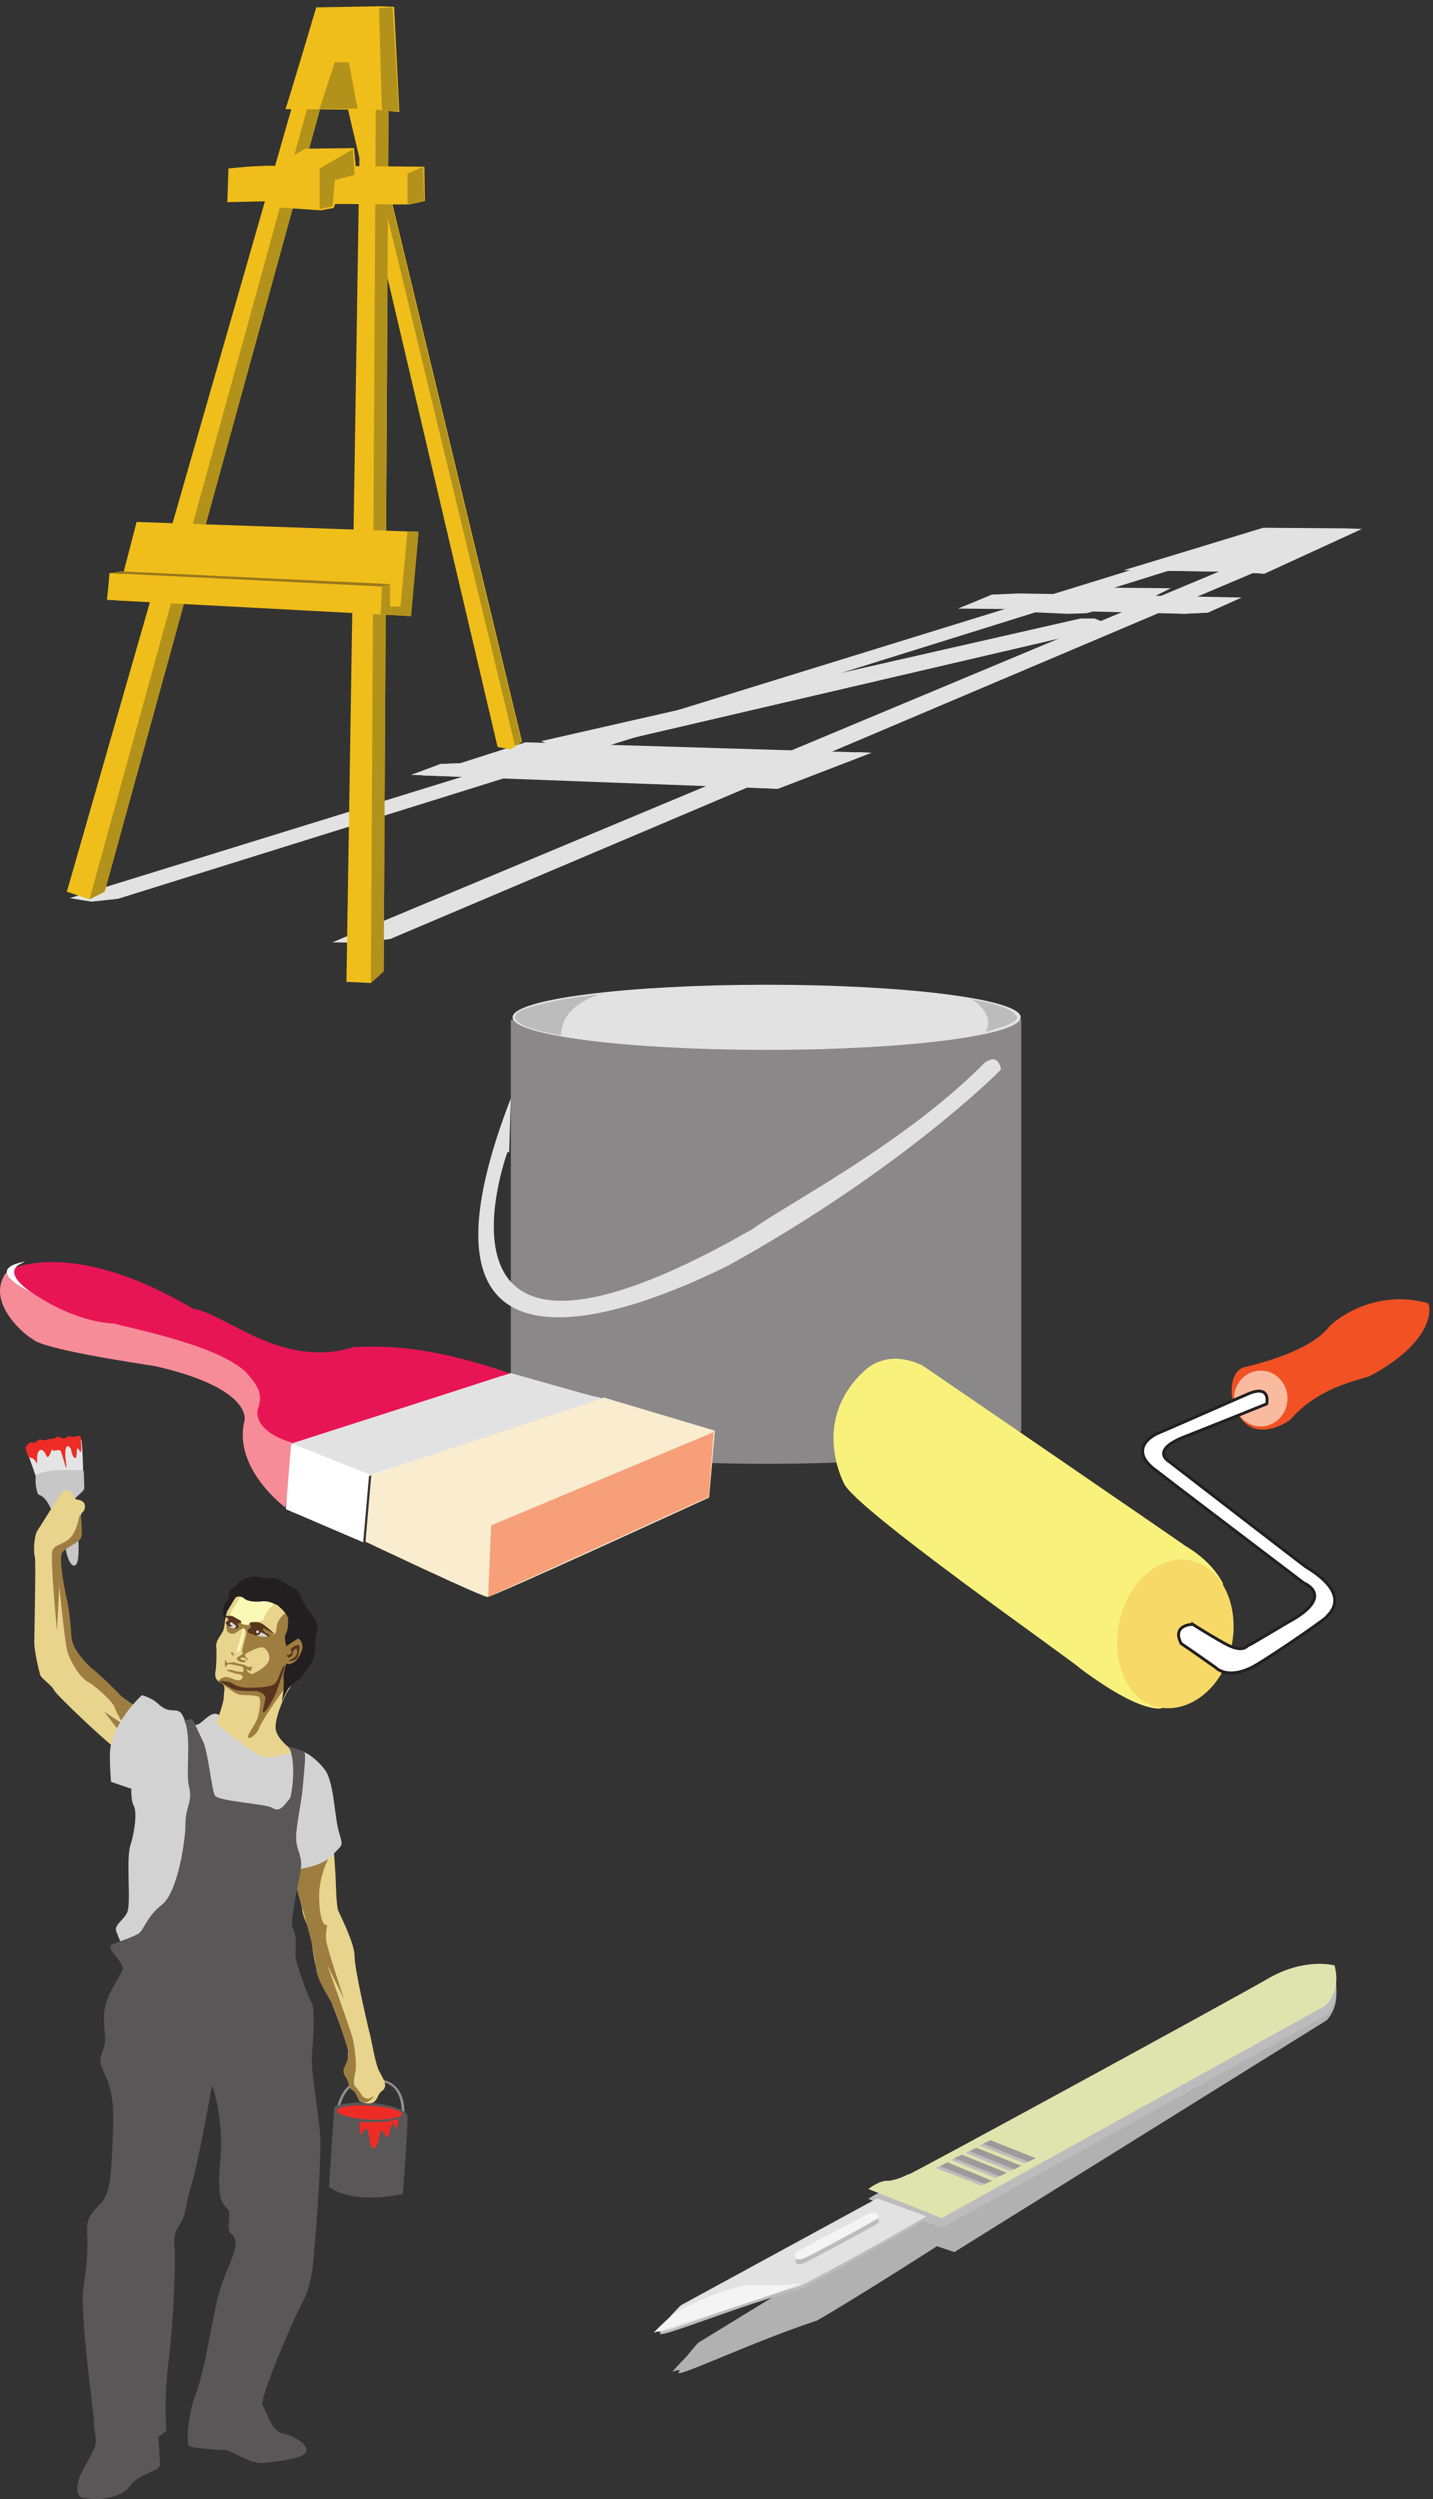 <svg xmlns="http://www.w3.org/2000/svg" xml:space="preserve" width="491.801" height="857.562"><rect width="100%" height="100%" fill="#333333" stroke="none"/><defs><clipPath id="a" clipPathUnits="userSpaceOnUse"><path d="M1396.5 4855.5H2871v-342H1396.5Z" clip-rule="evenodd"/></clipPath><clipPath id="b" clipPathUnits="userSpaceOnUse"><path d="M2472 4935h732v-67.5h-732z" clip-rule="evenodd"/></clipPath><clipPath id="c" clipPathUnits="userSpaceOnUse"><path d="M180 5089.5h3334.5v-1071H180Z" clip-rule="evenodd"/></clipPath><clipPath id="d" clipPathUnits="userSpaceOnUse"><path d="M180 5034h3012v-909H180Z" clip-rule="evenodd"/></clipPath><clipPath id="e" clipPathUnits="userSpaceOnUse"><path d="M858 5047.5h2551.5v-1029H858Z" clip-rule="evenodd"/></clipPath><clipPath id="f" clipPathUnits="userSpaceOnUse"><path d="M180 5089.5h3334.5v-1071H180Z" clip-rule="evenodd"/></clipPath><clipPath id="g" clipPathUnits="userSpaceOnUse"><path d="M870 6315h477V4518H870Z" clip-rule="evenodd"/></clipPath><clipPath id="h" clipPathUnits="userSpaceOnUse"><path d="M172.5 6303h690V4131h-690z" clip-rule="evenodd"/></clipPath><clipPath id="i" clipPathUnits="userSpaceOnUse"><path d="M894 6343.5h109.5V3915H894Z" clip-rule="evenodd"/></clipPath><clipPath id="j" clipPathUnits="userSpaceOnUse"><path d="M172.5 6343.5H1080V3915H172.5Z" clip-rule="evenodd"/></clipPath><clipPath id="k" clipPathUnits="userSpaceOnUse"><path d="M586.5 6069h510v-160.5h-510z" clip-rule="evenodd"/></clipPath><clipPath id="l" clipPathUnits="userSpaceOnUse"><path d="M172.5 6435H1347V3915H172.5Z" clip-rule="evenodd"/></clipPath><clipPath id="m" clipPathUnits="userSpaceOnUse"><path d="M0 3910.5h3688.5V2043H0Z" clip-rule="evenodd"/></clipPath><clipPath id="n" clipPathUnits="userSpaceOnUse"><path d="M2150.81 3099h1537.7V2043h-1537.7z" clip-rule="evenodd"/></clipPath><clipPath id="o" clipPathUnits="userSpaceOnUse"><path d="M0 3910.5h3688.5V2043H0Z" clip-rule="evenodd"/></clipPath><clipPath id="p" clipPathUnits="userSpaceOnUse"><path d="M849 1093.5h202.5v-312H849Z" clip-rule="evenodd"/></clipPath><clipPath id="q" clipPathUnits="userSpaceOnUse"><path d="M66 2746.5h985.5V0H66Z" clip-rule="evenodd"/></clipPath><clipPath id="r" clipPathUnits="userSpaceOnUse"><path d="M66 2746.5h151.5V2412H66Z" clip-rule="evenodd"/></clipPath><clipPath id="s" clipPathUnits="userSpaceOnUse"><path d="M66 2746.5h985.5V0H66Z" clip-rule="evenodd"/></clipPath><clipPath id="t" clipPathUnits="userSpaceOnUse"><path d="M1735.5 1372.5h1713v-1044h-1713z" clip-rule="evenodd"/></clipPath><clipPath id="u" clipPathUnits="userSpaceOnUse"><path d="M2440.17 810.207h145.43v-55.48h-145.43z" clip-rule="evenodd"/></clipPath><clipPath id="v" clipPathUnits="userSpaceOnUse"><path d="M2477.65 831.199h145.43v-53.98h-145.43z" clip-rule="evenodd"/></clipPath><clipPath id="w" clipPathUnits="userSpaceOnUse"><path d="M2513.63 852.191h146.94v-55.48h-146.94z" clip-rule="evenodd"/></clipPath><clipPath id="x" clipPathUnits="userSpaceOnUse"><path d="M2549.62 873.184h145.43v-55.481h-145.43z" clip-rule="evenodd"/></clipPath><clipPath id="y" clipPathUnits="userSpaceOnUse"><path d="M1687.5 1384.5h1761V429h-1761z" clip-rule="evenodd"/></clipPath><clipPath id="z" clipPathUnits="userSpaceOnUse"><path d="M2414.73 872.488h145.44V812.48h-145.44z" clip-rule="evenodd"/></clipPath><clipPath id="A" clipPathUnits="userSpaceOnUse"><path d="M2453.71 891.992h143.95v-60.008h-143.95z" clip-rule="evenodd"/></clipPath><clipPath id="B" clipPathUnits="userSpaceOnUse"><path d="M2491.2 909.996h143.94v-60.012H2491.2Z" clip-rule="evenodd"/></clipPath><clipPath id="C" clipPathUnits="userSpaceOnUse"><path d="M2527.18 929.5h145.45v-60.012h-145.45z" clip-rule="evenodd"/></clipPath></defs><g clip-path="url(#a)" transform="matrix(.133 0 0 -.133 0 858)"><path d="m2788.5 4855.5-1392-316.5s31.5-13.5 34.5-15c3 0 55.5-10.5 55.5-10.5L2871 4836l-46.5 19.5h-36" style="fill:#e3e2e2;fill-opacity:1;fill-rule:evenodd;stroke:none"/><path d="m2869.5 4836-1383-322.5-31.5 6L2850 4845l18-9" style="fill:#e3e2e2;fill-opacity:1;fill-rule:evenodd;stroke:none"/></g><g clip-path="url(#b)" transform="matrix(.133 0 0 -.133 0 858)"><path d="M2560.5 4917c1.5 0 67.5 3 67.5 3s94.5-1.5 91.5-1.5c-4.5 0 141 16.5 141 16.5l160.5-1.5-39-19.5 222-4.5-87-39-61.5-3s-237 6-235.5 6-16.5-4.5-16.5-4.5l-48-1.5-135 6 12 6-160.5 1.5s88.5 36 90 37.5" style="fill:#e3e2e2;fill-opacity:1;fill-rule:evenodd;stroke:none"/><path d="m2754 4869 103.5 43.5L3015 4932l-60-28.5-76.5-3-76.5-30-49.5-1.5m447 39-67.5-6-81-34.5 64.5 3 85.5 39" style="fill:#e3e2e2;fill-opacity:1;fill-rule:evenodd;stroke:none"/></g><g clip-path="url(#c)" transform="matrix(.133 0 0 -.133 0 858)"><path d="M2899.5 4980c1.5 0 360 109.5 360 109.5s213-1.5 210-1.5c-1.5 0 45-1.5 45-1.5l-252-115.5-67.5 4.5-295.5 4.5" style="fill:#e3e2e2;fill-opacity:1;fill-rule:evenodd;stroke:none"/><path d="m3508.5 5085-45 1.5-252-112.5 51-3s247.5 114 246 114M3012 4978.5l168 49.5h46.5c1.5 0-91.5-51-91.5-51s-124.5 1.5-127.5 1.5" style="fill:#e3e2e2;fill-opacity:1;fill-rule:evenodd;stroke:none"/></g><g clip-path="url(#d)" transform="matrix(.133 0 0 -.133 0 858)"><path d="m180 4134 2892 894 120 6-2887.5-901.5-69-7.5-55.5 9" style="fill:#e3e2e2;fill-opacity:1;fill-rule:evenodd;stroke:none"/><path d="m235.5 4125 2886 901.5 70.5 7.5-2887.5-901.5-69-7.5" style="fill:#e3e2e2;fill-opacity:1;fill-rule:evenodd;stroke:none"/></g><g clip-path="url(#e)" transform="matrix(.133 0 0 -.133 0 858)"><path d="m858 4020 2418 1011 132 16.5L1006.5 4029l-72-10.5-76.5 1.5" style="fill:#e3e2e2;fill-opacity:1;fill-rule:evenodd;stroke:none"/><path d="m934.5 4018.5 2400 1017 75 12L1008 4029l-73.5-10.5" style="fill:#e3e2e2;fill-opacity:1;fill-rule:evenodd;stroke:none"/></g><g clip-path="url(#f)" transform="matrix(.133 0 0 -.133 0 858)"><path d="m1356 4536 892.5-27-241.5-93-918 34.5 267 85.5" style="fill:#e3e2e2;fill-opacity:1;fill-rule:evenodd;stroke:none"/><path d="M2016 4450.5c-4.5 0-882 30-879 30 1.5 0-76.5-28.5-76.5-28.5l856.5-30 73.5 28.5h25.5" style="fill:#e3e2e2;fill-opacity:1;fill-rule:evenodd;stroke:none"/><path d="m1987.5 4450.5-850.5 30 42 1.5 846-30-37.5-1.5" style="fill:#e3e2e2;fill-opacity:1;fill-rule:evenodd;stroke:none"/><path d="m1987.5 4450.5-73.5-30 93-4.5 241.5 93-36 1.5L1998 4428h-36l58.5 24-33-1.5" style="fill:#e3e2e2;fill-opacity:1;fill-rule:evenodd;stroke:none"/></g><g clip-path="url(#g)" transform="matrix(.133 0 0 -.133 0 858)"><path d="m870 6288 414-1764s31.5-6 33-6c3 0 30 19.5 30 19.5l-427.5 1773-43.5 4.5-6-27" style="fill:#f0be1a;fill-opacity:1;fill-rule:evenodd;stroke:none"/><path d="m918 6310.5 427.5-1773-16.5-10.5-430.5 1785 18-3" style="fill:#b2921b;fill-opacity:1;fill-rule:evenodd;stroke:none"/></g><g clip-path="url(#h)" transform="matrix(.133 0 0 -.133 0 858)"><path d="m172.5 4150.5 612 2133 78 19.5L270 4150.5l-39-19.5-58.5 19.5" style="fill:#f0be1a;fill-opacity:1;fill-rule:evenodd;stroke:none"/><path d="m231 4131 592.5 2152.5 39 19.5L270 4150.5l-39-19.5" style="fill:#b2921b;fill-opacity:1;fill-rule:evenodd;stroke:none"/></g><g clip-path="url(#i)" transform="matrix(.133 0 0 -.133 0 858)"><path d="m894 3918 37.5 2382 72 43.5L990 3945l-33-30-63 3" style="fill:#f0be1a;fill-opacity:1;fill-rule:evenodd;stroke:none"/><path d="m957 3915 13.5 2397 33 31.5L990 3945l-33-30" style="fill:#b2921b;fill-opacity:1;fill-rule:evenodd;stroke:none"/></g><g clip-path="url(#j)" transform="matrix(.133 0 0 -.133 0 858)"><path d="M352.5 5104.5 1080 5079l-19.5-217.5L300 4902l52.5 202.5" style="fill:#f0be1a;fill-opacity:1;fill-rule:evenodd;stroke:none"/><path d="M1005 4939.5c-3 0-724.5 33-723 33s-6-69-6-69l706.5-34.5 4.5 69s16.5 1.5 18 1.5" style="fill:#f0be1a;fill-opacity:1;fill-rule:evenodd;stroke:none"/><path d="m985.5 4938-702 34.5 28.5 4.5 697.5-33-24-6" style="fill:#98781c;fill-opacity:1;fill-rule:evenodd;stroke:none"/><path d="m985.5 4938-3-72 78-4.5L1080 5079l-28.5 1.5-18-193.5-27-1.5v58.5l-21-6" style="fill:#b2921b;fill-opacity:1;fill-rule:evenodd;stroke:none"/></g><g clip-path="url(#k)" transform="matrix(.133 0 0 -.133 0 858)"><path d="M589.5 6016.5c1.5 0 48 4.5 48 4.5s73.5 4.5 72 1.5c-1.5-1.5 78 45 78 45l126 1.5 4.5-46.5 177-1.5 1.5-88.5-40.5-9-190.5 1.5c0 1.5-4.5-10.5-4.5-10.5l-33-6-112.5 7.5-3 16.5-126-3 3 87" style="fill:#f0be1a;fill-opacity:1;fill-rule:evenodd;stroke:none"/><path d="M825 5911.5v105l85.5 49.5 4.5-66-51-13.5-6-67.5-34.5-7.5M1092 6021l-40.5-18v-79.5l43.5 9-3 88.5" style="fill:#b2921b;fill-opacity:1;fill-rule:evenodd;stroke:none"/></g><g clip-path="url(#l)" transform="matrix(.133 0 0 -.133 0 858)"><path d="M736.5 6169.5c1.5 0 79.5 262.5 79.5 262.5s166.5 3 165 3c-3 0 36-1.5 36-1.5l13.5-271.5-58.5 6-235.5 1.5" style="fill:#f0be1a;fill-opacity:1;fill-rule:evenodd;stroke:none"/><path d="m1012.5 6432-34.5-1.5 7.5-264 43.5-3s-15 268.5-16.5 268.5M825 6170.98l39 120.01s36-1.5 36 0 22.5-120.01 22.5-120.01-97.5-1.5-100.5-1.5" style="fill:#b2921b;fill-opacity:1;fill-rule:evenodd;stroke:none"/></g><g clip-path="url(#m)" transform="matrix(.133 0 0 -.133 0 858)"><path d="M2635.37 3820.5v-1059l-1.5-3c0-45-294.03-84-655.58-84-361.55 0-655.59 39-655.59 84l-4.5 10.5v1051.5h1317.17" style="fill:#8b8889;fill-opacity:1;fill-rule:evenodd;stroke:none"/><path d="M2633.87 3826.5c0-46.39-293.49-84-655.58-84-362.07 0-655.59 37.61-655.59 84s293.52 84 655.59 84c362.09 0 655.58-37.61 655.58-84m-1324.53-348s-259.54-709.5 633.08-198c81.01 60 393.05 220.5 597.08 427.5 39 30 43.51-16.5 43.51-16.5s-250.54-255-706.6-507c-73.51-34.5-904.617-462-558.07 433.5 0-4.5-4.5-139.5-4.5-139.5" style="fill:#e3e2e2;fill-opacity:1;fill-rule:evenodd;stroke:none"/><path d="M1556.73 3886.5c-1.5 0-144.02-12-217.53-45-7.5-6-48-33 106.51-61.5 7.5 0-13.5 69 108.02 108m951.13-15c1.5-1.5 75.01-9 111.01-34.5 4.5-9 37.51-19.5-72.01-49.5-3-1.5 31.5 37.5-37.5 85.5" style="fill:#bdbcbd;fill-opacity:1;fill-rule:evenodd;stroke:none"/></g><g clip-path="url(#n)" transform="matrix(.133 0 0 -.133 0 858)"><path d="M3179.96 2839.93s-12.01 66.05 27.01 82.56c25.51 7.51 169.58 37.53 223.61 106.57 30.01 30.03 127.56 94.57 253.63 60.05 10.5-10.51 15-102.07-151.58-189.14-31.51-10.51-132.06-30.02-201.1-109.57 0-3.01-91.55-67.55-136.57 12.01 0 10.5-10.5 45.03-10.5 45.03" style="fill:#f25124;fill-opacity:1;fill-rule:evenodd;stroke:none"/><path d="M3001.13 2044.39c-1.5 0-48.03-21.02-211.61 100.56-27.01 25.52-591.29 418.79-612.31 480.34-9 18.01-79.53 169.61 55.53 291.19 7.51 6.01 57.03 54.04 147.08 12.02 27.01-18.02 675.33-462.32 673.83-462.32-3 0 69.04-34.53 102.05-100.57 0-66.05-10.5-247.67-160.57-321.22" style="fill:#f8f27d;fill-opacity:1;fill-rule:evenodd;stroke:none"/><path d="M2915.59 2338.26c-51.03-88.56-42.03-208.64 22.51-267.18 64.53-52.54 159.08-27.02 211.6 58.54 52.53 90.06 42.02 210.15-22.51 267.18-64.53 57.04-159.08 31.52-211.6-58.54" style="fill:#f7d967;fill-opacity:1;fill-rule:evenodd;stroke:none"/><path d="M3322.29 2842.93c0-39.79-30.91-72.04-69.04-72.04-38.12 0-69.04 32.25-69.04 72.04 0 39.8 30.92 72.05 69.04 72.05 38.13 0 69.04-32.25 69.04-72.05" style="fill:#f8bb9f;fill-opacity:1;fill-rule:evenodd;stroke:none"/><path d="M3077.66 2260.54s-55.52 0-30.01-49.54c12.01-7.5 88.55-61.54 88.55-61.54s27.01-30.02 87.04-3c22.51 7.5 199.6 129.08 199.6 133.59 0 3 73.54 52.53-54.03 129.09-10.51 7.5-352.68 271.68-352.68 271.68s-48.02 27.02 34.52 61.55c84.05 33.02 217.61 87.06 217.61 87.06s12.01 49.53-45.02 27.02c-55.53-24.02-225.11-99.07-237.12-103.57-10.51-4.51-72.04-37.53-12.01-88.57 22.52-18.01 390.2-297.2 390.2-297.2s76.54-30.02-24.01-91.57c-27.02-15-115.56-69.04-118.56-69.04-4.51 0-12.01-22.52-61.53 4.5-48.03 27.02-82.55 49.54-82.55 49.54" style="fill:#fff;fill-opacity:1;fill-rule:evenodd;stroke:none"/><path d="M3077.96 2260.32s-55.54 0-30.02-49.53c12.01-7.5 88.55-61.54 88.55-61.54s27.02-30.01 87.05-3c22.52 7.51 199.62 129.08 199.62 133.58 0 3 73.55 52.53-54.03 129.08-10.51 7.5-352.71 271.66-352.71 271.66s-48.03 27.02 34.52 61.54c84.05 33.02 217.63 87.05 217.63 87.05s12.01 49.53-45.03 27.01c-55.53-24.01-225.13-99.06-237.14-103.56-10.5-4.5-72.04-37.52-12-88.55 22.51-18.01 390.23-297.18 390.23-297.18s76.54-30.02-24.02-91.55c-27.01-15.01-115.57-69.04-118.57-69.04-4.5 0-12.01-22.52-61.53 4.5-48.03 27.02-82.55 49.53-82.55 49.53z" style="fill:none;stroke:#231f20;stroke-width:7.5;stroke-linecap:butt;stroke-linejoin:miter;stroke-miterlimit:10;stroke-dasharray:none;stroke-opacity:1" transform="scale(1 1)"/></g><g clip-path="url(#o)" transform="matrix(.133 0 0 -.133 0 858)"><path d="m958.152 2646 600.078 199.5 286.54-85.5-15-172.5S1271.7 2331 1258.19 2331c-15 0-315.038 142.5-315.038 142.5l15 172.5" style="fill:#f9eccf;fill-opacity:1;fill-rule:evenodd;stroke:none"/><path d="M755.629 2546.88s-114.016 99-114.016 256.5c-15.004 28.5-28.504 100.5-429.054 157.5-100.516 15-214.532 57-201.028 201l15 13.5s157.524 85.5 471.063-100.5c87.011-13.5 229.531-157.5 415.554-99 57.008 0 171.022 13.5 414.052-72 0-15-543.067-171-543.067-171l-28.504-172.5v-13.5" style="fill:#e81555;fill-opacity:1;fill-rule:evenodd;stroke:none"/><path d="M20.531 3165s123.016-120 276.035-129c24.004-9 264.036-52.5 339.047-126 25.5-30 45.004-51 30.004-94.5-3.004-6-12.004-58.5 94.512-88.5 6-10.5-24.004-165-24.004-165s-136.52 100.5-105.016 225c3.004 16.5-6 88.5-231.027 139.5-57.008 9-297.039 45-316.543 70.5-6 0-126.016 90-67.508 171l4.5-3" style="fill:#f68c97;fill-opacity:1;fill-rule:evenodd;stroke:none"/><path d="M64.059 3196.5c1.5-1.5-114.016-13.5 13.504-78 6-3-81.012 51-18.004 75" style="fill:#fff;fill-opacity:1;fill-rule:evenodd;stroke:none"/><path d="m1843.27 2757-576.07-241.5-7.5-184.5s565.57 256.5 568.57 258c1.5 3 13.5 171 13.5 171" style="fill:#f79f78;fill-opacity:1;fill-rule:evenodd;stroke:none"/><path d="m937.152 2472-199.527 85.5 13.5 166.5 543.075 177 258.03-57-600.078-201-15-171" style="fill:#fff;fill-opacity:1;fill-rule:evenodd;stroke:none"/><path d="m752.625 2727 565.575 181.5 234.03-66S958.152 2646 956.652 2646s-204.027 81-204.027 81" style="fill:#e3e2e2;fill-opacity:1;fill-rule:evenodd;stroke:none"/></g><g clip-path="url(#p)" transform="matrix(.133 0 0 -.133 0 858)"><path d="M1043.89 999.434c0 39.906-13.5 78.386-59.968 86.946-46.473 7.12-97.442 1.42-115.434-75.54l7.496-.36c14.993 71.27 61.465 75.54 107.938 69.84 46.468-8.55 52.468-49.89 52.468-81.242l7.5.356" style="fill:#918f90;fill-opacity:1;fill-rule:evenodd;stroke:none"/><path d="M862.492 1015.57c55.469 23.98 172.398 5.99 188.888-20.988 1.5-37.469-11.99-203.832-11.99-203.832S916.461 760.777 849 808.738" style="fill:#5a5758;fill-opacity:1;fill-rule:evenodd;stroke:none"/><path d="M870.031 1005.07c-1.5-8.988 35.981-19.48 82.453-22.476 46.473-1.5 83.946 4.496 85.446 13.488 0 10.488-37.47 19.488-83.946 22.478-46.472 3-83.953-2.99-83.953-13.49m158.869-20.98c-35.982-11.988-100.447-7.492-100.447-7.492s-2.996-31.473 3-31.473 2.996 13.488 13.492 13.488c10.493 0 4.496-49.461 19.489-49.461 14.992 0 11.992 46.461 20.988 44.965 7.496-1.5 13.492-38.969 20.988 1.496 10.49 40.469 13.49-10.488 17.99 5.996" style="fill:#ee2c25;fill-opacity:1;fill-rule:evenodd;stroke:none"/></g><g clip-path="url(#q)" transform="matrix(.133 0 0 -.133 0 858)"><path d="M744 1654.5s36-120 36-130.5c0-12 15-46.5 19.5-52.5 3-6 10.5-99 24-115.5 13.5-18 75-178.5 75-199.5s-4.5-61.5 0-73.5c3-10.5 1.5-16.5 9-22.5s24-13.5 19.5-24c-6-9 25.5-16.5 37.5-9 12 9 9 21 22.5 30 13.5 10.5 4.5 27-7.5 48s-21 87-27 105C948 1230 915 1369.5 915 1404c0 33-36 103.5-42 117-6 15-6 75-7.5 97.5s-6 82.5-6 82.5L744 1654.5" style="fill:#e9d48d;fill-opacity:1;fill-rule:evenodd;stroke:none"/><path d="M852 1665s-30-51-28.5-111 13.5-72 19.5-69c4.5 4.5-6-22.5 0-46.5 4.5-24 45-145.5 45-145.5l-43.5 88.5s54-151.5 63-180 12-76.5 10.5-91.5c-3-15-9-36 0-43.5 7.5-7.5 18-24 18-24s10.5-12 24-1.5-9-21-25.5-13.5c-16.5 9-13.5 25.5-25.5 31.5-10.5 7.5-9 21-15 30-7.5 10.5-10.5 19.5-4.5 30 4.5 12 13.5 28.5 9 42-3 12-30 96-42 121.5-13.5 24-36 58.5-40.5 87-3 28.5-12 73.5-16.5 87-3 15-36 132-36 132s-18 33 0 57C783 1671 852 1665 852 1665" style="fill:#9e7d41;fill-opacity:1;fill-rule:evenodd;stroke:none"/></g><g clip-path="url(#r)" transform="matrix(.133 0 0 -.133 0 858)"><path d="m93 2640.68-27 76.57s76.5 25.52 144 19.52c3-15.02 4.5-78.08 4.5-78.08S159 2630.16 93 2640.68" style="fill:#e4e4e4;fill-opacity:1;fill-rule:evenodd;stroke:none"/><path d="M168 2465c3-27.02 13.5-57.05 25.5-52.55 12 4.51 9 48.05 9 73.57 0 25.53-15 54.06-15 85.59 0 15.01 30 30.03 30 40.54 0 12.01-1.5 45.04-1.5 45.04s-96 7.51-123-12.01c-4.5-18.02 3-48.05 6-49.55 1.5-3 25.5 0 45-75.07" style="fill:#c8c7c7;fill-opacity:1;fill-rule:evenodd;stroke:none"/><path d="M66 2715.75c6 10.51 10.5 16.51 19.5 13.51 9-1.5 7.5 4.51 15 7.51 6 0 13.5-3 21 0 4.5 3 16.5 0 22.5 6 7.5 6.01 15-4.5 21-3 7.5 3 13.5 9.01 19.5 4.5 6-3 13.5 4.51 21 1.51 6-1.51 3-9.01 3-9.01s3-25.53 0-31.53c-1.5-4.51-10.5 24.02-10.5-1.51 0-25.52-10.5-12.01-13.5 1.51 0 15.01-21 31.53-15-21.03 7.5-51.04-7.5 10.52-12 21.03-1.5 10.51-21-1.51-22.5 6 0 9.01-9-30.03-15-16.51-6 15.01-15 21.02-21 10.51-7.5-10.51 1.5-40.54-7.5-24.03-10.5 16.52-18-3-25.5 34.54" style="fill:#ee2c25;fill-opacity:1;fill-rule:evenodd;stroke:none"/></g><g clip-path="url(#s)" transform="matrix(.133 0 0 -.133 0 858)"><path d="M105 2403s4.5-154.5 6-171 16.5-57 16.5-57l9 42s-1.5-67.5 0-73.5c3-7.5 81-97.5 81-97.5s-82.5 72-93 85.5c-12 13.5-24 64.5-24 99S105 2400 105 2400" style="fill:#faf9b6;fill-opacity:1;fill-rule:evenodd;stroke:none"/><path d="M367.5 2036.23s-51 33-73.5 54c-22.5 22.5-48 46.5-67.5 57-19.5 12-45 66-49.5 108-3 42-21 144-22.5 156-1.5 10.5 3 40.5 13.5 45 9 6 25.5 16.5 34.5 24 7.5 7.5 6 45 6 57 0 10.5 3 10.5 6 13.5 4.5 4.5 13.5 28.5-16.5 31.5-9 1.5-9 19.5-19.5 22.5-12 6-16.5 0-27-16.5-12-16.5-48-76.5-55.5-87-7.5-12-10.5-52.5-6-67.5 3-15-1.5-193.5-1.5-219s12-73.5 15-84c1.5-9 31.5-28.5 36-40.5 4.5-10.5 144-144 169.5-157.5l58.5 103.5" style="fill:#e9d48d;fill-opacity:1;fill-rule:evenodd;stroke:none"/><path d="M205.5 2541c-1.5 0-6-43.5-28.5-61.5-22.5-16.5-36-13.5-42-30s12-205.5 12-205.5l6 115.5s13.5-142.5 21-169.5c7.5-25.5 31.5-66 52.5-78 21-10.5 64.5-52.5 69-64.5 3-12 22.5-45 22.5-45l-49.5 33 55.5-72 45 75s-39 21-57 37.5c-16.5 18-49.5 49.5-67.5 64.5-19.5 15-57 54-60 85.5-1.5 33-7.5 82.5-13.5 106.5-6 25.5-19.5 100.5-10.5 112.5 9 13.5 42 25.5 48 37.5 6 10.5 0 58.5 0 58.5" style="fill:#9e7d41;fill-opacity:1;fill-rule:evenodd;stroke:none"/><path d="M562.5 2028c-18 9-37.5-19.5-51-25.5-13.5-4.5-30-1.5-36 13.5-6 13.5-9 22.5-28.5 22.5-18 0-27 6-42 19.5s-39 19.5-39 19.5-82.5-75-82.5-154.5c0-34.5 3-69 3-69l52.5-18s-1.5-30 6-43.5c9-15 3-64.5-7.5-99-13.5-34.5 1.5-153-9-175.5-10.5-24-37.5-33-27-54 9-22.5 18-42 18-42L780 1630.5s55.5 7.5 79.5 36c24 27 27 18 15 58.5s-12 130.5-37.5 162-54 49.5-75 49.5c-22.5 0-57 16.5-105 43.5" style="fill:#d3d2d2;fill-opacity:1;fill-rule:evenodd;stroke:none"/><path d="M610.5 2335.5s-25.5-39-28.5-49.5 0-31.5-7.5-45-18-24-16.5-39 0-52.5-1.5-60-4.5-24 12-31.5 9-21 9-37.5-19.5-67.5-19.5-67.5 105-90 129-88.5 75 13.5 75 13.5-52.5 33-51 66c1.5 34.5 27 87 34.5 96 7.5 7.5 31.5 72 33 105 0 31.5-10.5 91.5-22.5 106.5-10.5 16.5-106.5 42-126 37.5l-19.5-6" style="fill:#e9d48d;fill-opacity:1;fill-rule:evenodd;stroke:none"/><path d="M475.613 2013c19.403-43.43 2.985-130.3 11.942-170.74 10.445-38.94-8.957-52.42-8.957-95.86 0-46.43-20.895-179.73-61.192-209.69-40.297-31.45-46.269-67.4-61.191-74.89-14.926-8.98-52.238-20.96-68.656-28.45-16.418-8.99 35.82-46.43 28.355-64.41-5.969-19.47-47.758-68.89-47.758-121.32 0-52.42 10.446-53.92-5.972-95.85-16.418-43.44 35.82-49.43 29.851-187.231-4.476-137.789-8.957-172.239-31.344-197.7-23.878-23.968-38.804-38.937-35.82-74.89 1.492-34.449 1.492-73.391-8.953-139.289-11.941-65.899 26.863-328.008 26.863-356.469 0-28.461 11.942-40.441-2.984-68.902-13.434-29.95-40.297-65.899-40.297-92.86 0-25.46 5.969-26.96 31.344-29.96 25.371-4.489 85.07 3 104.472 32.952 17.911 28.457 77.614 38.95 77.614 53.918 0 13.481-4.481 71.903-4.481 71.903l20.895 16.468s-7.461 74.891 5.972 182.731c13.43 106.34 17.911 256.117 14.922 292.07-2.984 34.438 2.989 38.938 17.91 64.399 13.434 25.461 10.45 46.429 26.868 98.851 16.418 52.43 52.238 253.129 52.238 253.129s31.34-80.879 20.894-196.211c-10.449-116.828 13.43-110.84 20.895-125.808 8.953-14.981-7.465-46.442 7.461-61.411h1.652c14.922-17.98 16.414-28.46-17.91-107.839-32.836-77.891-41.793-215.68-76.117-308.539-17.91-41.942-23.883-122.821-16.418-130.313 7.461-5.988 71.641-10.48 91.043-10.48s65.668-38.95 105.965-32.95c38.804 4.493 101.492 10.481 105.969 29.95 4.476 17.972-34.329 40.441-64.176 46.429-28.36 8.992-38.809 58.41-49.254 71.891-8.957 13.48 74.625 211.191 101.488 262.109 26.867 49.434 29.852 100.364 34.328 164.762 5.973 64.398 14.926 202.199 13.434 263.609-2.985 61.411-26.867 178.231-20.895 220.171 2.985 43.43 7.461 104.85 0 124.31-10.449 19.48-43.285 106.35-43.285 125.82s4.481 47.93-5.969 68.89c-11.937 20.97 20.895 134.81 20.895 166.26 0 29.95-17.91 43.43-11.938 86.87 4.477 41.94 13.43 77.88 16.414 116.82 2.989 37.45 8.958 83.88 2.989 85.38-7.465 2.99-32.836 16.47-40.297 11.98 11.937-8.99 17.906-76.39 4.476-130.31-17.91-22.46-28.359-37.44-46.269-25.46-14.926 10.48-137.309 16.48-147.758 31.45-8.953 14.98-17.91 115.33-31.34 140.8-11.941 25.46-26.867 56.91-26.867 56.91l-21.051-3" style="fill:#5a5758;fill-opacity:1;fill-rule:evenodd;stroke:none"/><path d="M622.551 2332.26s28.5 1.5 45-3 46.5-15 34.5-22.5-19.5-25.5-21-31.5c-3-6-13.5-9-27-10.5-13.5 0-24-16.5-24-24s-9-46.5-13.5-51c-3-3-7.5 0-4.5 7.5 3 6 13.5 43.5 15 52.5 1.5 7.5-3 13.5-9 16.5s-19.5 6-22.5 12c-4.5 4.5 1.5 16.5 9 27 6 10.5 9 15 12 19.5 3 6 6 7.5 6 7.5" style="fill:#faf9b6;fill-opacity:1;fill-rule:evenodd;stroke:none"/><path d="M604.5 2179.26s-3 9-6 9c-3 1.5-3-4.5 0-6" style="fill:#9e7d41;fill-opacity:1;fill-rule:evenodd;stroke:none"/><path d="M588.793 2277.58s21.914-2.9 27.758-8.69c5.84-7.24 14.605-13.03 35.058-8.68 20.45 4.34 46.743-17.37 52.586-24.61 7.305-7.24 8.766 10.13 10.227 21.71 2.922 13.03 10.226 21.71 17.527 28.95 8.766 7.24 24.836-14.47 27.758-36.19 2.922-23.16 26.293-26.05 23.371-60.8-4.383-36.19-37.98-81.06-48.203-94.09-10.227-13.03-56.973-79.62-65.738-101.33-7.305-20.27-27.754-31.85-29.215-24.61-1.461 7.24 16.07 27.5 24.832 49.22 5.844 21.71 8.766 46.32 4.383 53.56-5.844 7.23-39.442 4.34-52.586 7.23-13.149 2.9-46.746 30.41-51.129 34.75-2.922 2.89 13.148 13.03 21.91 10.13 10.227-1.45 29.219-14.47 36.52-4.34 8.765 10.13-8.762 13.03-14.606 13.03-4.383 1.45-21.914 7.23-24.836 8.68-1.461 1.45 10.227 2.9 16.07 0 7.305-2.89 21.911-4.34 24.833-4.34 4.382 0 4.382 11.58-1.461 14.48-7.301 1.44-30.676 7.24-35.059 5.79-4.383-2.9-7.305-8.69-7.305-8.69s-2.918 13.03 0 18.82c1.461 4.34 2.922-8.68 7.305-7.24 4.383 1.45 14.609 2.89 17.531 1.45 4.383-2.89 21.91-4.34 26.293-7.24 2.922-1.45 13.149-7.24 16.071-2.89h-.352c2.922 5.79 1.461-10.14-1.461-11.59-1.461-1.44-7.305 4.35-10.227 2.9-2.921 0 8.766-13.03 16.071-10.13 5.844 2.89 33.597 15.92 40.902 33.29 5.844 17.37-8.766 37.64-20.453 34.75-11.684-1.45-35.059-13.04-39.441-17.38-5.84-5.79 7.304-11.58 5.843-15.92-1.461-1.45-5.843 7.24-11.683 7.24-2.922 0-7.305 0-7.305-2.9 0-5.79 13.145-1.45 13.145-7.24 0-4.34-17.528-1.45-20.45 2.9-1.461 4.34-7.304 4.34 5.844 11.58 13.145 8.68 5.844 2.9 5.844 13.03 1.461 11.58 8.762 36.19 10.223 40.53 1.46 5.79-1.461 17.37-7.301 17.37-7.305-1.44-16.071-10.13-21.914-13.03-7.305-2.89-13.145 0-17.528 2.9-4.382 2.9-4.382 14.47-4.382 24.61l4.382 13.03h.348" style="fill:#9e7d41;fill-opacity:1;fill-rule:evenodd;stroke:none"/><path d="M642 2245.2s16.5 4.5 19.5 3c3-3 31.5-18 31.5-18s-10.5-3-18-1.5-24 6-28.5 9" style="fill:#d3d2d2;fill-opacity:1;fill-rule:evenodd;stroke:none"/><path d="M645.148 2265s13.5 3 24 0c10.5-1.5 42-31.5 42-31.5s-24 13.5-30 16.5c-7.5 1.5 0-10.5 7.5-13.5 9-3 6-9 6-9s-16.5 12-21 12c-3 1.5-1.5-6-6-6-12-6-15 3-13.5 1.5s-15 1.5-15 7.5c-1.5 6 9 9 9 10.5s-1.5 4.5-4.5 7.5l1.5 4.5" style="fill:#58351d;fill-opacity:1;fill-rule:evenodd;stroke:none"/><path d="M661.5 2244h6v-6h-6v6" style="fill:#f4f4f4;fill-opacity:1;fill-rule:evenodd;stroke:none"/><path d="M582 2265h15c6 0 15-12 15-12s-7.5-4.5-10.5-3-12 3-15 7.5" style="fill:#d3d2d2;fill-opacity:1;fill-rule:evenodd;stroke:none"/><path d="M580.5 2281.5s15 3 22.5-1.5c9-6 18-9 19.5-12s-3-3-4.5-4.5-6 0-6 0 4.5-7.5 3-10.5c0-3-10.5-4.5-10.5-4.5s6 6 4.5 9c-3 1.5-7.5 6-7.5 6s-3-7.5-6-9c-4.5-1.5-7.5 1.5-9 3-1.5 3-4.5 7.5-6 7.5s10.5 3 10.5 7.5c0 3-12 7.5-12 7.5l1.5 1.5" style="fill:#58351d;fill-opacity:1;fill-rule:evenodd;stroke:none"/><path d="M594 2265h6v-6h-6v6" style="fill:#f4f4f4;fill-opacity:1;fill-rule:evenodd;stroke:none"/><path d="M607.086 2358.75s-4.445-4.38-10.375-7.3c-5.926-4.38-7.41-11.69-5.926-17.53 1.481-4.38-7.41-16.06-10.375-20.45-2.965-4.38-7.41-20.44-4.445-27.75 4.445-8.76 2.965-23.36 2.965-23.36s4.445 24.82 7.41 32.13c4.445 5.84 16.301 27.75 20.746 33.59 2.965 5.84 16.305 5.84 23.715-1.46s28.156-8.76 42.976-7.3c14.821 2.92 32.606-4.39 42.981-10.23 8.89-7.3 26.676-24.83 26.676-35.05 0-11.68 0-29.21-5.926-37.97-5.93-10.23 1.48-32.14 1.48-32.14s25.196 17.53 29.641 18.99c4.445 2.92 13.34-11.68 11.855-24.83-2.964-11.68-13.336-32.13-23.711-36.51-8.894-4.38-14.82-5.84-16.304-1.46-1.481 2.92-10.371-30.67-8.891-37.98 1.481-5.84 0-24.82 0-30.67 0-5.84-5.93-37.97-4.445-30.67 0 0 10.375 23.37 14.82 30.67 4.445 7.31 20.746 21.91 29.641 26.29 7.41 5.85 44.461 51.12 41.496 78.87-1.481 27.75 5.93 48.2 5.93 59.88 1.48 10.23-19.27 35.06-25.196 43.82-5.929 7.3-16.304 26.29-19.265 36.51-1.485 10.23-22.235 20.45-28.161 23.37-5.929 2.92-25.195 18.99-41.496 18.99-14.82 1.46-29.64 0-41.5 4.38-11.855 2.92-34.086-4.38-44.461-13.15l-11.855-11.68" style="fill:#231f20;fill-opacity:1;fill-rule:evenodd;stroke:none"/><path d="M739.5 2182.5s7.5-4.5 12 4.5-6 4.5-1.5 9c4.5 6 19.5 15 22.5 9 1.5-4.5-1.5-30-9-34.5-9-6-16.5-6-18-4.5-1.5 0 7.5 4.5 12 7.5 6 4.5 10.5 12 9 19.5-1.5 9-4.5 3-7.5 1.5-1.5-1.5-4.5-9-4.5-12s-7.5-9-10.5-7.5c-3 3-4.5 7.5-4.5 7.5m-177-67.5s28.5-1.5 36-6c18-13.5 37.5-12 48-12s55.5 0 64.5 12 15 39 22.5 45c7.5 7.5-15-51-18-61.5-3-12-22.5-48-33-58.5-12-9 6 33 1.5 40.5-3 7.5-18 15-28.5 13.5-10.5 0-45 0-52.5 4.5-7.5 3-39 22.5-39 22.5" style="fill:#58351d;fill-opacity:1;fill-rule:evenodd;stroke:none"/></g><g clip-path="url(#t)" transform="matrix(.133 0 0 -.133 0 858)"><path d="m2426.88 661.758-130.44 40.488-491.77-301.391s-25.49-28.488-53.97-70.476c-7.5-16.492 191.91 79.473 356.83 133.453 25.49 13.496 172.42 103.461 319.35 197.926" style="fill:#b2b1b1;fill-opacity:1;fill-rule:evenodd;stroke:none"/><path d="M3437.2 1344.02s-73.47 16.49-164.92-41.99c-89.96-58.48-907.08-560.796-901.08-554.796 6 7.496-14.99-11.996-50.97-17.996-21 1.5-49.48-23.992-49.48-23.992l191.91-64.476 961.05 598.28s40.48 38.99 17.99 106.47" style="fill:#b2b1b1;fill-opacity:1;fill-rule:evenodd;stroke:none"/><path d="M3435.7 1370.78s-73.47 14.99-164.92-43.49c-89.96-58.48-907.08-560.794-901.08-554.794 6 7.496-14.99-11.996-50.97-17.996-21 1.5-50.98-23.988-50.98-23.988l193.41-64.477 961.05 598.285s40.48 38.98 17.99 106.46M2422.47 667.758l-128.94 40.484-491.77-301.39s-26.99-28.489-53.97-68.973c-9-17.996 191.91 79.469 356.83 133.449 23.99 11.996 170.92 103.465 317.85 196.43" style="fill:#b2b1b1;fill-opacity:1;fill-rule:evenodd;stroke:none"/><path d="M1782.26 381.363c-1.5 0 67.47 49.481 172.42 82.469 28.48 8.996 110.95 3 154.43 17.992 3 0-29.99-17.992-89.96-41.984-41.98-17.992-280.37-106.461-283.37-107.961-4.5-1.5 46.48 50.984 47.98 50.984m515.47 262.403c3 0 1.5 26.988-31.48 7.496-34.48-20.992-173.92-104.961-173.92-104.961s-14.99-26.988 17.99-16.492c12 5.996 179.92 106.461 185.91 112.457" style="fill:#b2b1b1;fill-opacity:1;fill-rule:evenodd;stroke:none"/><path d="M2297.73 657.012c1.5-1.5 1.5 26.992-32.98 6-32.98-19.496-172.42-104.965-172.42-104.965s-14.99-26.988 16.49-16.492c13.5 5.996 181.42 106.461 187.42 113.957" style="fill:#b2b1b1;fill-opacity:1;fill-rule:evenodd;stroke:none"/></g><g clip-path="url(#u)" transform="matrix(.133 0 0 -.133 0 858)"><path d="m2458.16 804.207-17.99-10.496 118.44-38.984 18 8.996-118.45 40.484" style="fill:#b2b1b1;fill-opacity:1;fill-rule:evenodd;stroke:none"/><path d="m2468.66 810.207-18-10.496 116.95-40.488 17.99 10.496-116.94 40.488" style="fill:#b2b1b1;fill-opacity:1;fill-rule:evenodd;stroke:none"/></g><g clip-path="url(#v)" transform="matrix(.133 0 0 -.133 0 858)"><path d="m2495.64 826.699-17.99-10.496 118.44-38.984 18 8.996-118.45 40.484" style="fill:#b2b1b1;fill-opacity:1;fill-rule:evenodd;stroke:none"/><path d="m2504.64 831.199-17.99-10.496 118.44-38.988 17.99 8.996-118.44 40.488" style="fill:#b2b1b1;fill-opacity:1;fill-rule:evenodd;stroke:none"/></g><g clip-path="url(#w)" transform="matrix(.133 0 0 -.133 0 858)"><path d="m2533.13 847.691-19.5-10.496 118.45-40.484 17.99 8.996-116.94 41.984" style="fill:#b2b1b1;fill-opacity:1;fill-rule:evenodd;stroke:none"/><path d="m2542.12 852.191-17.99-10.496 118.44-40.488 18 10.496-118.45 40.488" style="fill:#b2b1b1;fill-opacity:1;fill-rule:evenodd;stroke:none"/></g><g clip-path="url(#x)" transform="matrix(.133 0 0 -.133 0 858)"><path d="m2567.61 868.684-17.99-10.496 118.44-40.485 17.99 8.996-118.44 41.985" style="fill:#b2b1b1;fill-opacity:1;fill-rule:evenodd;stroke:none"/><path d="m2576.61 873.184-18-10.496 118.45-40.489 17.99 10.496-118.44 40.489" style="fill:#b2b1b1;fill-opacity:1;fill-rule:evenodd;stroke:none"/></g><g clip-path="url(#y)" transform="matrix(.133 0 0 -.133 0 858)"><path d="m2394.02 726.965-127.45 46.508-505.31-276.043s-28.49-25.504-58.48-66.012c-8.99-18.004 196.43 69.012 364.36 114.02 25.49 12 175.44 94.515 326.88 181.527" style="fill:#bdbcbd;fill-opacity:1;fill-rule:evenodd;stroke:none"/><path d="M3440.34 1355.57s-73.47 19.5-167.94-34.51c-92.96-54.01-934.15-513.08-928.15-505.58 6 6-16.49-12.003-52.48-16.503-20.99 1.5-50.98-21.004-50.98-21.004l188.93-75.012 991.13 547.589s41.98 36 22.49 105.02" style="fill:#bdbcbd;fill-opacity:1;fill-rule:evenodd;stroke:none"/><path d="M3440.34 1381.07s-74.97 19.5-167.94-34.5c-92.96-54.02-935.65-513.086-928.15-505.586 6 6-16.49-12.004-52.48-16.504-20.99 3-50.98-21.003-50.98-21.003l188.93-75.012 989.63 547.585s43.48 36.01 23.99 105.02" style="fill:#dee4ad;fill-opacity:1;fill-rule:evenodd;stroke:none"/><path d="m2391.02 732.965-127.45 46.508-506.81-276.043s-26.99-25.504-56.98-66.012c-8.99-18 196.43 69.012 362.86 115.52 25.5 10.503 176.94 93.015 328.38 180.027" style="fill:#e3e2e2;fill-opacity:1;fill-rule:evenodd;stroke:none"/><path d="M1737.25 479.34c-1.5 0 68.97 46.508 175.43 73.512 29.99 7.5 110.96-3 154.44 9 4.5 1.5-29.99-16.504-89.96-36.004-43.49-15.004-284.89-91.516-289.39-93.016s49.48 49.508 50.98 48.008" style="fill:#f4f4f4;fill-opacity:1;fill-rule:evenodd;stroke:none"/><path d="M2267.78 716.277c1.5 0 1.5 27.004-32.99 9-34.48-19.504-178.43-96.015-178.43-96.015s-14.99-27.004 16.5-18.004c13.49 6.004 185.93 97.515 191.92 103.519" style="fill:#bdbcbd;fill-opacity:1;fill-rule:evenodd;stroke:none"/><path d="M2266.28 728.465c1.5-1.5 1.5 27.004-32.99 7.5-34.48-18-178.43-94.512-178.43-94.512s-14.99-27.004 16.5-18.004c13.49 4.5 185.93 97.516 191.92 103.516" style="fill:#f4f4f4;fill-opacity:1;fill-rule:evenodd;stroke:none"/></g><g clip-path="url(#z)" transform="matrix(.133 0 0 -.133 0 858)"><path d="m2434.22 866.488-19.49-9 116.95-45.008 18 7.5-115.46 46.508" style="fill:#bdbcbd;fill-opacity:1;fill-rule:evenodd;stroke:none"/><path d="m2444.71 872.488-19.49-10.5 115.46-45.008 19.49 7.5-115.46 48.008" style="fill:#9c9a9a;fill-opacity:1;fill-rule:evenodd;stroke:none"/></g><g clip-path="url(#A)" transform="matrix(.133 0 0 -.133 0 858)"><path d="m2471.7 887.492-17.99-9.004 115.46-46.504 17.99 9-115.46 46.508" style="fill:#bdbcbd;fill-opacity:1;fill-rule:evenodd;stroke:none"/><path d="m2482.2 891.992-19.49-9 116.95-46.508 18 9-115.46 46.508" style="fill:#9c9a9a;fill-opacity:1;fill-rule:evenodd;stroke:none"/></g><g clip-path="url(#B)" transform="matrix(.133 0 0 -.133 0 858)"><path d="m2510.69 905.496-19.49-9.004 115.45-46.508 19.49 9.004-115.45 46.508" style="fill:#bdbcbd;fill-opacity:1;fill-rule:evenodd;stroke:none"/><path d="m2519.69 909.996-18-9.004 115.46-46.508 17.99 9.004-115.45 46.508" style="fill:#9c9a9a;fill-opacity:1;fill-rule:evenodd;stroke:none"/></g><g clip-path="url(#C)" transform="matrix(.133 0 0 -.133 0 858)"><path d="m2546.68 924.996-19.5-9 116.96-46.508 17.99 9-115.45 46.508" style="fill:#bdbcbd;fill-opacity:1;fill-rule:evenodd;stroke:none"/><path d="m2555.67 929.5-17.99-9.004 115.46-46.508 19.49 9.004-116.96 46.508" style="fill:#9c9a9a;fill-opacity:1;fill-rule:evenodd;stroke:none"/></g></svg>
